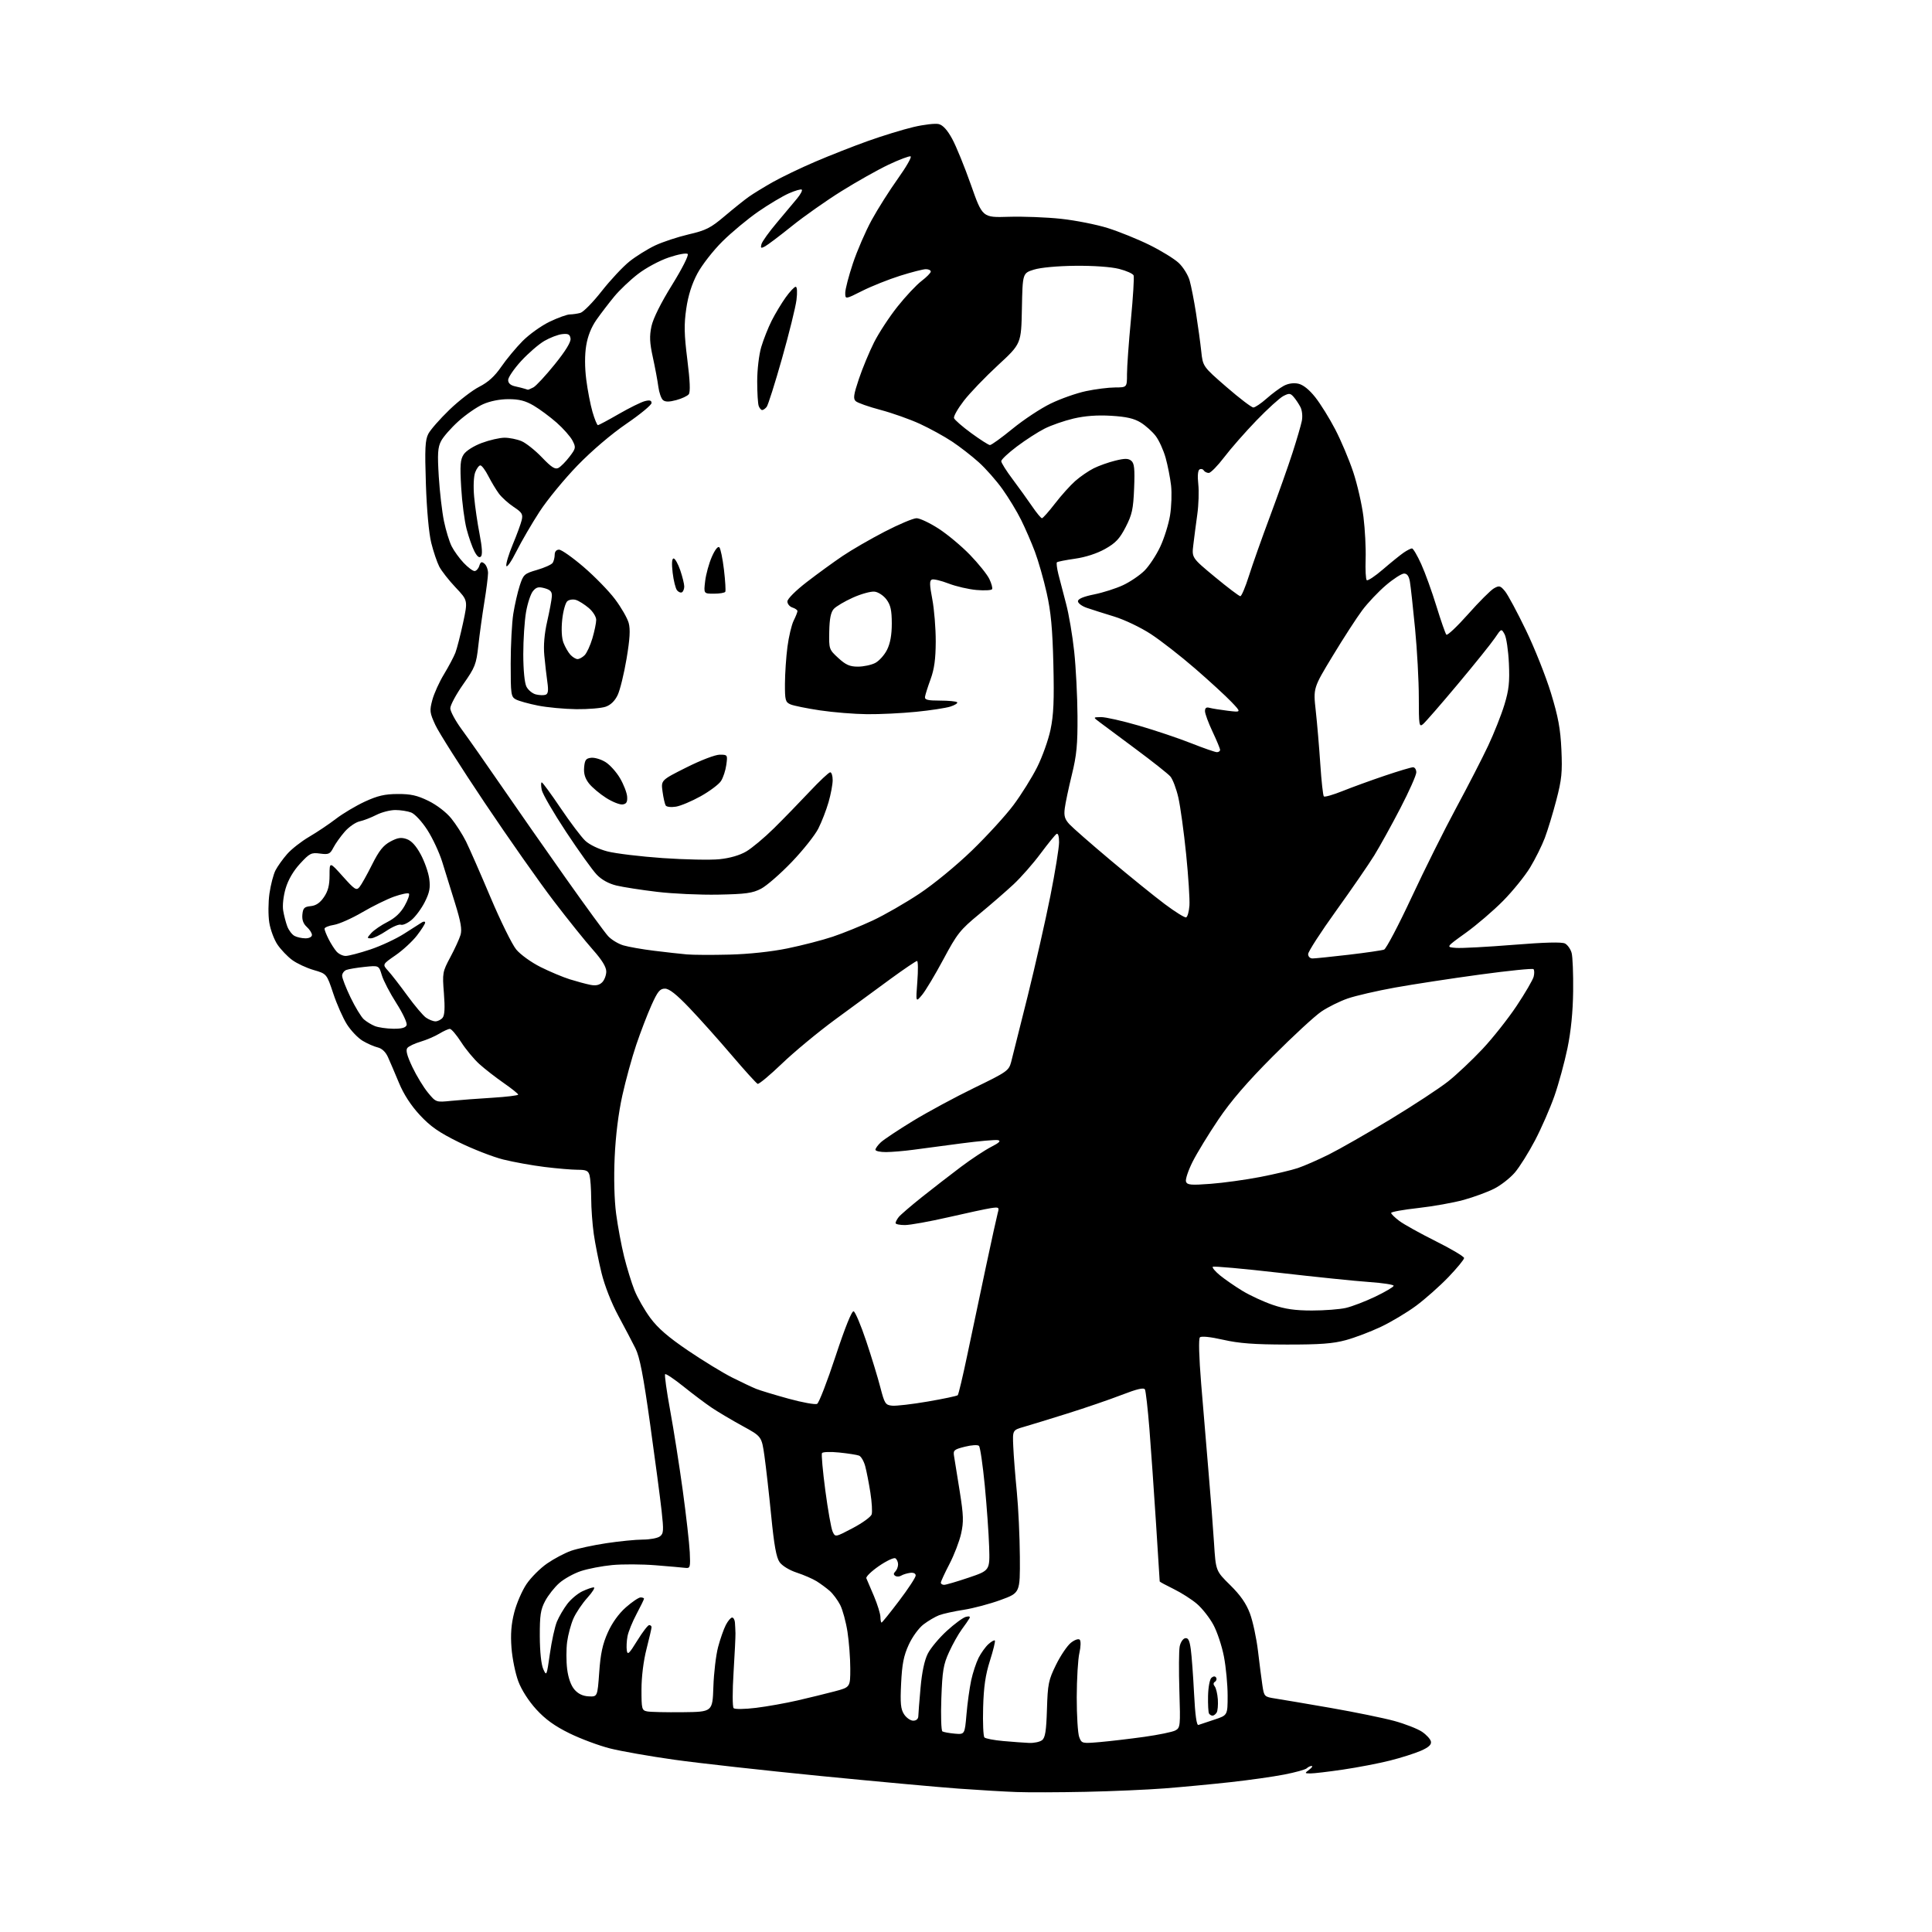 <?xml version="1.0" encoding="UTF-8" standalone="no"?>
<svg 
  version="1.1" 
  xmlns="http://www.w3.org/2000/svg" 
  xmlns:xlink="http://www.w3.org/1999/xlink" 
  xmlns:svg="http://www.w3.org/2000/svg"
  xmlns:rdf="http://www.w3.org/1999/02/22-rdf-syntax-ns#"
  xmlns:cc="http://creativecommons.org/ns#"
  xmlns:dc="http://purl.org/dc/elements/1.1/"
  viewBox="0 0 768 768"
  width="768"
  height="768"
>
<style>svg {background-color: white; }</style>"
<path stroke="none" fill="black" fill-rule="evenodd" d="M431.50,712.28C421.05,712.50 408.68,712.54 404.00,712.36C399.32,712.19 388.98,711.58 381.00,711.00C373.02,710.43 348.27,708.16 326.00,705.97C303.73,703.77 277.62,700.87 268.00,699.51C258.38,698.16 246.90,696.14 242.50,695.03C238.10,693.92 230.83,691.21 226.35,689.01C220.48,686.12 216.80,683.47 213.17,679.50C210.12,676.16 207.31,671.77 206.03,668.34C204.87,665.24 203.65,659.28 203.33,655.10C202.91,649.66 203.22,645.65 204.41,641.00C205.32,637.42 207.51,632.35 209.28,629.72C211.05,627.09 214.75,623.39 217.50,621.50C220.25,619.60 224.53,617.34 227.00,616.47C229.47,615.60 235.78,614.24 241.00,613.45C246.22,612.66 252.78,612.01 255.56,612.01C258.34,612.00 261.38,611.44 262.30,610.75C263.80,609.64 263.87,608.50 262.99,600.50C262.44,595.55 260.39,580.02 258.42,566.00C255.73,546.73 254.30,539.40 252.60,536.00C251.37,533.52 248.29,527.67 245.77,523.00C243.05,517.96 240.34,511.04 239.11,506.00C237.96,501.32 236.58,494.35 236.03,490.50C235.49,486.65 235.02,480.35 235.01,476.50C234.99,472.65 234.70,468.49 234.37,467.25C233.87,465.38 233.07,465.00 229.63,465.00C227.36,465.00 221.45,464.50 216.50,463.89C211.55,463.28 204.12,461.94 200.00,460.91C195.88,459.87 187.95,456.78 182.38,454.04C174.43,450.12 171.11,447.80 166.86,443.22C163.33,439.40 160.47,434.99 158.59,430.44C157.00,426.62 155.04,422.03 154.23,420.24C153.29,418.15 151.81,416.76 150.13,416.36C148.68,416.02 145.98,414.83 144.13,413.72C142.27,412.60 139.48,409.67 137.91,407.20C136.35,404.74 133.90,399.21 132.47,394.91C129.87,387.10 129.87,387.10 124.69,385.60C121.83,384.77 117.98,382.97 116.13,381.60C114.27,380.23 111.66,377.49 110.31,375.51C108.97,373.53 107.49,369.57 107.04,366.71C106.59,363.85 106.62,358.67 107.11,355.20C107.61,351.72 108.69,347.57 109.52,345.96C110.36,344.35 112.44,341.43 114.15,339.49C115.85,337.54 119.80,334.45 122.91,332.63C126.02,330.81 130.81,327.60 133.54,325.50C136.27,323.40 141.43,320.33 145.00,318.67C150.09,316.32 152.92,315.65 158.07,315.63C163.27,315.60 165.82,316.17 170.31,318.36C173.63,319.99 177.38,322.87 179.37,325.32C181.24,327.62 183.88,331.75 185.25,334.50C186.61,337.25 190.98,347.21 194.96,356.64C198.94,366.06 203.55,375.42 205.20,377.43C206.88,379.46 211.16,382.55 214.86,384.40C218.51,386.23 223.75,388.43 226.50,389.29C229.25,390.15 232.91,391.14 234.63,391.48C236.83,391.92 238.23,391.62 239.38,390.48C240.27,389.59 241.00,387.65 241.00,386.18C240.99,384.36 239.27,381.57 235.65,377.50C232.71,374.20 225.71,365.49 220.10,358.14C214.48,350.80 202.15,333.25 192.69,319.14C183.24,305.04 174.40,291.12 173.06,288.20C170.81,283.33 170.71,282.53 171.86,278.25C172.54,275.69 174.63,271.08 176.50,268.01C178.36,264.93 180.40,261.09 181.03,259.46C181.65,257.83 183.02,252.49 184.08,247.59C185.99,238.68 185.99,238.68 181.12,233.53C178.44,230.70 175.52,226.97 174.62,225.24C173.73,223.51 172.29,219.26 171.43,215.80C170.49,212.01 169.64,202.70 169.30,192.45C168.83,178.30 169.00,174.91 170.27,172.45C171.11,170.83 174.89,166.53 178.66,162.89C182.43,159.25 187.77,155.14 190.52,153.74C194.03,151.96 196.63,149.60 199.25,145.80C201.29,142.83 205.11,138.23 207.73,135.58C210.36,132.92 215.20,129.46 218.50,127.88C221.80,126.30 225.40,125.00 226.50,124.99C227.60,124.98 229.48,124.71 230.68,124.39C231.88,124.07 235.71,120.17 239.18,115.74C242.66,111.31 247.64,105.99 250.24,103.92C252.85,101.84 257.43,99.00 260.41,97.58C263.40,96.17 269.40,94.19 273.75,93.17C280.65,91.57 282.50,90.63 288.08,85.90C291.61,82.91 295.92,79.46 297.66,78.23C299.39,77.00 303.67,74.38 307.16,72.40C310.65,70.43 318.23,66.78 324.00,64.31C329.77,61.83 339.24,58.11 345.04,56.04C350.84,53.97 358.98,51.47 363.14,50.49C367.29,49.51 371.81,48.99 373.18,49.33C374.84,49.75 376.60,51.69 378.52,55.22C380.10,58.12 383.45,66.34 385.97,73.50C390.55,86.50 390.55,86.50 400.92,86.18C406.62,86.00 416.00,86.36 421.77,86.98C427.53,87.60 435.91,89.26 440.37,90.66C444.84,92.07 452.29,95.08 456.91,97.36C461.54,99.64 466.78,102.86 468.55,104.51C470.32,106.17 472.28,109.32 472.90,111.51C473.52,113.71 474.67,119.55 475.44,124.50C476.22,129.45 477.15,136.24 477.51,139.60C478.16,145.69 478.16,145.69 487.56,153.85C492.73,158.33 497.53,161.99 498.23,161.98C498.93,161.97 501.30,160.37 503.50,158.42C505.70,156.47 508.77,154.20 510.32,153.37C512.10,152.43 514.24,152.11 516.12,152.53C518.03,152.95 520.45,154.89 522.86,157.94C524.93,160.56 528.49,166.29 530.77,170.68C533.06,175.07 536.27,182.67 537.91,187.58C539.55,192.49 541.39,200.55 542.00,205.50C542.62,210.45 543.00,217.97 542.86,222.21C542.71,226.46 542.91,230.24 543.29,230.62C543.67,231.00 546.57,229.08 549.74,226.35C552.91,223.62 556.61,220.63 557.97,219.69C559.33,218.76 560.82,218.00 561.29,218.00C561.75,218.00 563.40,220.81 564.96,224.25C566.52,227.69 569.24,235.22 571.01,241.00C572.79,246.78 574.56,251.85 574.95,252.29C575.35,252.72 579.23,249.05 583.59,244.15C587.94,239.24 592.56,234.62 593.86,233.88C595.98,232.68 596.41,232.79 598.26,235.02C599.39,236.39 603.13,243.35 606.58,250.50C610.04,257.65 614.51,268.90 616.53,275.50C619.42,284.98 620.30,289.71 620.68,298.00C621.09,306.98 620.80,309.88 618.68,318.00C617.32,323.23 615.25,330.01 614.09,333.09C612.93,336.16 610.30,341.45 608.24,344.85C606.18,348.24 601.35,354.21 597.50,358.11C593.65,362.01 586.96,367.74 582.63,370.85C574.76,376.50 574.76,376.50 578.76,376.80C580.97,376.97 591.21,376.42 601.52,375.59C614.17,374.57 620.88,374.40 622.13,375.07C623.14,375.61 624.32,377.28 624.74,378.78C625.16,380.28 625.43,387.12 625.35,394.00C625.25,402.26 624.48,409.95 623.09,416.69C621.93,422.29 619.60,430.84 617.90,435.69C616.20,440.53 612.74,448.47 610.19,453.32C607.65,458.17 604.04,463.93 602.17,466.11C600.30,468.29 596.62,471.17 593.98,472.51C591.34,473.85 585.88,475.86 581.84,476.98C577.81,478.09 569.67,479.55 563.75,480.21C557.84,480.86 553.00,481.74 553.00,482.15C553.00,482.56 554.46,484.00 556.25,485.34C558.04,486.69 564.56,490.31 570.75,493.40C576.94,496.49 582.00,499.50 582.00,500.09C582.00,500.69 579.19,504.09 575.77,507.67C572.34,511.24 566.56,516.36 562.94,519.05C559.31,521.74 553.00,525.51 548.92,527.44C544.84,529.37 538.58,531.75 535.00,532.72C529.94,534.11 524.73,534.50 511.50,534.48C498.52,534.46 492.54,534.01 486.20,532.57C481.12,531.42 477.55,531.05 476.98,531.62C476.42,532.18 476.61,539.30 477.48,550.02C478.26,559.63 479.58,575.38 480.40,585.00C481.23,594.62 482.22,607.44 482.60,613.49C483.30,624.47 483.30,624.47 489.03,630.11C493.08,634.10 495.38,637.40 496.86,641.36C498.02,644.44 499.45,651.14 500.06,656.23C500.66,661.33 501.46,667.52 501.83,670.00C502.50,674.43 502.58,674.51 507.00,675.20C509.48,675.58 519.38,677.26 529.00,678.93C538.62,680.61 550.00,682.94 554.29,684.11C558.57,685.29 563.52,687.22 565.28,688.41C567.04,689.60 568.64,691.35 568.82,692.31C569.06,693.54 567.90,694.60 564.83,695.95C562.45,696.99 556.90,698.76 552.50,699.86C548.10,700.97 539.72,702.58 533.87,703.44C528.03,704.30 522.18,704.99 520.87,704.97C518.57,704.94 518.56,704.89 520.44,703.47C521.51,702.66 521.94,702.00 521.39,702.00C520.85,702.00 519.97,702.42 519.45,702.93C518.93,703.44 514.90,704.56 510.50,705.41C506.10,706.27 496.43,707.64 489.00,708.45C481.57,709.27 469.88,710.37 463.00,710.91C456.12,711.44 441.95,712.06 431.50,712.28zM409.06,692.84C411.02,692.93 413.34,692.44 414.23,691.75C415.49,690.77 415.91,688.13 416.18,679.46C416.49,669.36 416.80,667.85 419.80,661.75C421.61,658.08 424.27,654.15 425.72,653.01C427.20,651.84 428.72,651.32 429.21,651.81C429.70,652.30 429.64,654.59 429.07,657.09C428.51,659.52 428.04,667.43 428.02,674.68C428.01,681.94 428.45,689.05 429.00,690.50C429.98,693.08 430.10,693.11 437.25,692.50C441.24,692.15 449.15,691.22 454.83,690.43C460.51,689.63 466.09,688.49 467.22,687.88C469.19,686.83 469.26,686.14 468.82,672.14C468.57,664.09 468.62,656.16 468.94,654.51C469.26,652.87 470.24,651.39 471.12,651.22C472.33,650.98 472.87,652.04 473.36,655.63C473.72,658.23 474.30,666.14 474.66,673.22C475.10,681.88 475.67,685.96 476.41,685.69C477.01,685.47 479.86,684.51 482.75,683.57C488.00,681.84 488.00,681.84 488.00,674.01C488.00,669.70 487.34,662.74 486.54,658.55C485.74,654.35 483.84,648.64 482.32,645.85C480.81,643.06 477.87,639.33 475.80,637.56C473.74,635.79 469.56,633.13 466.52,631.64C463.49,630.16 461.00,628.81 461.00,628.66C461.00,628.51 460.34,618.06 459.53,605.44C458.72,592.82 457.54,575.98 456.91,568.00C456.27,560.02 455.47,552.97 455.13,552.33C454.68,551.50 451.99,552.13 445.84,554.51C441.08,556.35 431.40,559.67 424.34,561.88C417.28,564.09 409.48,566.49 407.00,567.20C402.50,568.50 402.50,568.50 402.79,575.00C402.94,578.58 403.58,586.67 404.20,593.00C404.82,599.33 405.36,610.95 405.41,618.84C405.50,633.19 405.50,633.19 397.78,636.01C393.53,637.57 386.93,639.32 383.10,639.92C379.27,640.51 374.87,641.48 373.32,642.07C371.78,642.66 368.99,644.30 367.13,645.71C365.22,647.17 362.65,650.70 361.22,653.84C359.23,658.18 358.58,661.50 358.21,669.17C357.82,677.15 358.04,679.41 359.39,681.47C360.30,682.86 361.94,684.00 363.02,684.00C364.23,684.00 365.01,683.31 365.04,682.25C365.06,681.29 365.46,676.19 365.93,670.92C366.49,664.66 367.49,659.95 368.83,657.32C369.96,655.11 373.36,651.05 376.38,648.29C379.40,645.53 382.80,643.02 383.94,642.73C385.32,642.37 385.79,642.57 385.35,643.34C385.00,643.98 383.62,645.97 382.29,647.76C380.96,649.56 378.70,653.59 377.27,656.73C375.01,661.65 374.60,664.15 374.20,675.08C373.95,682.03 374.14,687.97 374.62,688.26C375.11,688.55 377.30,688.95 379.50,689.15C383.50,689.50 383.50,689.50 384.19,681.50C384.56,677.10 385.41,671.02 386.05,668.00C386.70,664.98 388.04,660.92 389.01,659.00C389.99,657.08 391.74,654.64 392.90,653.59C394.06,652.54 395.22,651.88 395.47,652.13C395.72,652.38 394.84,655.99 393.52,660.15C391.72,665.80 391.04,670.52 390.81,678.77C390.64,684.85 390.87,690.21 391.33,690.66C391.79,691.12 395.16,691.77 398.83,692.09C402.50,692.42 407.10,692.76 409.06,692.84zM482.00,682.00C481.51,682.00 480.89,681.62 480.60,681.16C480.32,680.70 480.15,677.54 480.22,674.13C480.30,670.62 480.90,667.50 481.59,666.92C482.39,666.26 483.04,666.25 483.43,666.88C483.76,667.42 483.55,668.16 482.97,668.52C482.28,668.94 482.24,669.59 482.86,670.34C483.39,670.98 483.95,673.31 484.11,675.53C484.26,677.74 484.05,680.11 483.64,680.78C483.22,681.45 482.49,682.00 482.00,682.00zM271.37,680.63C283.24,680.50 283.24,680.50 283.58,670.50C283.76,665.00 284.61,657.89 285.46,654.70C286.31,651.51 287.69,647.57 288.53,645.95C289.37,644.33 290.49,643.00 291.03,643.00C291.56,643.00 292.07,643.90 292.15,645.00C292.23,646.10 292.33,648.01 292.36,649.25C292.40,650.49 292.05,657.50 291.60,664.83C291.13,672.30 291.15,678.54 291.63,679.02C292.11,679.50 296.07,679.44 300.50,678.90C304.90,678.36 312.32,677.04 317.00,675.96C321.68,674.88 328.31,673.26 331.75,672.35C338.00,670.70 338.00,670.70 338.00,663.29C338.00,659.22 337.50,652.65 336.89,648.69C336.28,644.74 334.97,639.92 333.99,638.00C333.00,636.08 331.14,633.57 329.85,632.43C328.56,631.30 326.20,629.56 324.62,628.57C323.03,627.59 319.47,626.04 316.71,625.14C313.81,624.19 310.94,622.44 309.91,621.00C308.60,619.15 307.72,614.31 306.56,602.50C305.69,593.70 304.48,583.02 303.88,578.76C302.77,571.01 302.77,571.01 295.14,566.84C290.94,564.54 285.48,561.30 283.00,559.64C280.52,557.98 275.45,554.17 271.72,551.17C267.99,548.18 264.70,545.97 264.40,546.27C264.10,546.57 265.00,553.04 266.40,560.66C267.80,568.27 270.05,582.60 271.41,592.50C272.76,602.40 274.01,613.42 274.19,617.00C274.48,623.00 274.35,623.48 272.50,623.26C271.40,623.12 266.06,622.66 260.63,622.22C255.20,621.78 247.44,621.75 243.38,622.13C239.33,622.52 233.71,623.60 230.91,624.53C228.11,625.46 224.26,627.59 222.35,629.27C220.44,630.94 217.91,634.15 216.71,636.41C214.89,639.84 214.55,642.12 214.58,650.50C214.61,656.60 215.14,661.67 215.96,663.50C217.26,666.41 217.33,666.23 218.59,657.36C219.30,652.33 220.56,646.59 221.39,644.61C222.22,642.62 224.07,639.47 225.50,637.59C226.93,635.72 229.61,633.46 231.45,632.59C233.29,631.72 235.35,631.00 236.02,631.00C236.69,631.00 235.55,632.86 233.50,635.13C231.45,637.40 228.95,641.11 227.95,643.38C226.95,645.64 225.82,649.84 225.44,652.70C225.07,655.56 225.07,660.41 225.45,663.48C225.89,667.00 226.96,670.01 228.34,671.61C229.82,673.33 231.66,674.21 234.01,674.33C237.50,674.50 237.50,674.50 238.20,664.75C238.72,657.35 239.55,653.53 241.61,648.94C243.33,645.10 245.96,641.44 248.80,638.94C251.27,636.77 253.89,635.00 254.64,635.00C255.39,635.00 256.00,635.23 256.00,635.52C256.00,635.80 254.66,638.54 253.03,641.61C251.40,644.67 249.78,648.65 249.44,650.46C249.10,652.26 248.98,654.78 249.16,656.06C249.45,658.02 250.09,657.42 253.31,652.19C255.41,648.79 257.54,646.00 258.06,646.00C258.58,646.00 259.00,646.38 259.00,646.84C259.00,647.30 258.10,651.20 257.00,655.50C255.79,660.22 255.00,666.59 255.00,671.59C255.00,679.37 255.13,679.89 257.25,680.31C258.49,680.56 264.84,680.70 271.37,680.63zM350.43,645.00C350.67,645.00 353.82,641.10 357.43,636.32C361.05,631.55 364.00,627.04 364.00,626.29C364.00,625.46 363.13,625.05 361.75,625.24C360.51,625.41 358.94,625.90 358.25,626.33C357.56,626.77 356.51,626.82 355.91,626.45C355.13,625.96 355.13,625.47 355.91,624.69C356.51,624.09 357.00,622.82 357.00,621.86C357.00,620.90 356.51,619.82 355.92,619.45C355.32,619.08 352.38,620.47 349.37,622.54C346.36,624.62 344.12,626.80 344.39,627.40C344.66,628.01 346.02,631.20 347.42,634.50C348.81,637.80 349.96,641.51 349.98,642.75C349.99,643.99 350.20,645.00 350.43,645.00zM375.30,630.00C376.01,630.00 380.40,628.71 385.05,627.14C393.50,624.28 393.50,624.28 393.20,614.89C393.04,609.73 392.26,598.78 391.47,590.56C390.67,582.35 389.64,575.24 389.16,574.76C388.67,574.27 386.22,574.42 383.56,575.09C379.22,576.18 378.85,576.51 379.26,578.89C379.50,580.33 380.51,586.59 381.50,592.80C383.03,602.42 383.11,604.94 382.05,609.67C381.37,612.73 379.27,618.17 377.40,621.76C375.53,625.35 374.00,628.67 374.00,629.14C374.00,629.61 374.58,630.00 375.30,630.00zM338.97,607.45C342.80,605.43 346.19,602.98 346.50,601.99C346.81,601.01 346.58,597.12 345.99,593.35C345.40,589.58 344.48,584.86 343.94,582.85C343.41,580.85 342.30,578.95 341.48,578.63C340.65,578.31 337.12,577.76 333.62,577.40C330.13,577.04 327.04,577.15 326.75,577.63C326.46,578.11 327.06,584.80 328.08,592.50C329.10,600.20 330.40,607.54 330.97,608.80C332.01,611.11 332.01,611.11 338.97,607.45zM324.82,558.05C325.55,557.66 328.85,549.14 332.15,539.11C335.91,527.71 338.60,521.03 339.33,521.26C339.97,521.47 342.22,526.79 344.32,533.07C346.43,539.36 348.96,547.65 349.95,551.50C351.63,557.98 351.97,558.52 354.63,558.78C356.21,558.94 362.60,558.20 368.82,557.13C375.05,556.06 380.41,554.93 380.72,554.61C381.03,554.30 382.78,546.95 384.59,538.27C386.41,529.60 389.71,513.95 391.93,503.50C394.15,493.05 396.27,483.43 396.63,482.12C397.26,479.90 397.09,479.78 393.90,480.25C392.03,480.53 384.43,482.16 377.00,483.87C369.57,485.57 361.81,486.97 359.75,486.98C357.69,486.99 356.00,486.64 356.00,486.19C356.00,485.75 356.56,484.67 357.25,483.80C357.94,482.93 362.10,479.35 366.50,475.84C370.90,472.34 377.88,466.94 382.00,463.84C386.12,460.74 391.52,457.18 394.00,455.91C397.23,454.26 397.99,453.50 396.71,453.22C395.73,453.01 389.21,453.59 382.21,454.51C375.22,455.43 366.57,456.58 363.00,457.06C359.43,457.54 354.59,457.95 352.25,457.97C349.91,457.99 348.00,457.57 348.00,457.04C348.00,456.51 348.97,455.17 350.16,454.07C351.35,452.96 357.10,449.14 362.95,445.57C368.80,442.01 379.75,436.10 387.28,432.44C400.30,426.12 401.03,425.61 401.95,422.15C402.48,420.14 405.43,408.38 408.51,396.00C411.58,383.62 415.65,365.67 417.55,356.10C419.45,346.53 421.00,336.94 421.00,334.79C421.00,332.42 420.60,331.13 419.99,331.50C419.44,331.85 416.58,335.36 413.64,339.31C410.70,343.27 405.87,348.77 402.90,351.54C399.93,354.31 393.78,359.65 389.24,363.39C381.66,369.63 380.48,371.13 375.01,381.35C371.73,387.48 367.91,393.85 366.53,395.50C364.02,398.50 364.02,398.50 364.65,390.25C365.00,385.71 364.95,382.00 364.54,382.00C364.13,382.00 359.45,385.16 354.14,389.03C348.84,392.90 338.88,400.20 332.00,405.27C325.12,410.33 315.58,418.24 310.80,422.84C306.01,427.43 301.68,431.04 301.18,430.85C300.68,430.66 296.05,425.55 290.89,419.50C285.74,413.45 278.20,405.01 274.13,400.75C268.90,395.27 266.03,393.00 264.33,393.00C262.32,393.00 261.42,394.11 258.97,399.57C257.35,403.18 254.63,410.26 252.92,415.32C251.21,420.37 248.72,429.45 247.38,435.50C245.84,442.46 244.72,451.46 244.34,460.00C243.97,468.34 244.19,476.94 244.92,482.50C245.58,487.45 247.00,495.10 248.09,499.50C249.18,503.90 251.03,509.91 252.20,512.86C253.36,515.80 256.19,520.75 258.48,523.86C261.49,527.95 265.63,531.53 273.52,536.88C279.51,540.94 287.40,545.76 291.07,547.60C294.74,549.44 299.03,551.47 300.62,552.11C302.20,552.74 308.00,554.50 313.50,556.01C319.00,557.52 324.09,558.44 324.82,558.05zM521.50,520.95C526.45,520.95 532.52,520.49 535.00,519.92C537.48,519.35 542.76,517.32 546.75,515.41C550.74,513.49 554.00,511.56 554.00,511.11C554.00,510.66 549.61,509.99 544.25,509.62C538.89,509.25 522.84,507.60 508.59,505.96C494.34,504.32 482.42,503.25 482.10,503.57C481.78,503.89 483.08,505.44 485.01,507.01C486.93,508.58 490.95,511.36 493.94,513.17C496.94,514.99 502.34,517.48 505.94,518.71C510.82,520.37 514.81,520.95 521.50,520.95zM481.25,470.59C486.31,470.21 495.14,468.99 500.89,467.88C506.63,466.77 513.39,465.17 515.92,464.32C518.44,463.47 523.97,461.05 528.21,458.94C532.45,456.83 543.47,450.53 552.71,444.94C561.94,439.34 572.27,432.56 575.66,429.87C579.05,427.18 585.16,421.42 589.25,417.07C593.33,412.73 599.47,404.98 602.88,399.86C606.29,394.74 609.34,389.50 609.66,388.23C609.98,386.95 609.95,385.61 609.58,385.25C609.22,384.89 599.61,385.87 588.21,387.42C576.82,388.97 561.65,391.29 554.50,392.58C547.35,393.87 538.92,395.82 535.77,396.90C532.61,397.99 527.89,400.33 525.27,402.10C522.65,403.87 513.96,411.89 505.97,419.91C495.80,430.12 489.31,437.65 484.35,445.00C480.45,450.77 475.82,458.36 474.06,461.85C472.31,465.35 471.13,468.90 471.46,469.75C471.96,471.05 473.46,471.18 481.25,470.59zM179.41,437.60C182.76,437.27 190.11,436.71 195.75,436.37C201.39,436.02 205.99,435.46 205.99,435.12C205.98,434.78 203.39,432.71 200.24,430.52C197.08,428.33 192.74,424.95 190.59,423.02C188.44,421.08 185.16,417.14 183.31,414.25C181.45,411.36 179.44,409.00 178.84,409.00C178.23,409.00 176.33,409.86 174.62,410.90C172.90,411.95 169.58,413.37 167.24,414.07C164.89,414.76 162.51,415.88 161.94,416.57C161.21,417.45 161.78,419.63 163.92,424.16C165.58,427.64 168.37,432.24 170.13,434.36C173.32,438.22 173.32,438.22 179.41,437.60zM156.28,408.94C159.63,408.98 161.23,408.56 161.63,407.51C161.95,406.69 160.16,402.84 157.58,398.80C155.03,394.82 152.42,389.81 151.78,387.66C150.61,383.76 150.61,383.76 144.97,384.35C141.87,384.67 138.58,385.22 137.67,385.57C136.75,385.93 136.00,386.97 136.00,387.89C136.00,388.80 137.51,392.69 139.36,396.53C141.21,400.36 143.58,404.26 144.63,405.20C145.68,406.13 147.66,407.34 149.02,407.88C150.38,408.43 153.65,408.90 156.28,408.94zM173.10,406.00C174.01,406.00 175.29,405.36 175.94,404.58C176.76,403.58 176.92,400.64 176.46,394.83C175.82,386.78 175.91,386.30 179.01,380.50C180.78,377.20 182.61,373.21 183.07,371.64C183.71,369.50 183.17,366.38 180.92,359.14C179.27,353.84 176.97,346.43 175.81,342.67C174.65,338.92 171.97,333.17 169.86,329.90C167.70,326.56 164.89,323.53 163.44,322.98C162.03,322.44 159.19,322.00 157.15,322.00C155.10,322.00 151.71,322.87 149.61,323.94C147.52,325.01 144.52,326.17 142.94,326.51C141.37,326.86 138.72,328.69 137.06,330.58C135.40,332.48 133.36,335.33 132.54,336.92C131.20,339.52 130.66,339.76 127.24,339.31C123.75,338.84 123.11,339.16 119.29,343.30C116.63,346.18 114.57,349.72 113.56,353.11C112.65,356.17 112.23,359.91 112.57,361.95C112.89,363.90 113.63,366.75 114.21,368.29C114.80,369.82 116.08,371.51 117.07,372.04C118.06,372.57 120.02,373.00 121.43,373.00C122.92,373.00 124.00,372.43 124.00,371.65C124.00,370.92 123.08,369.48 121.95,368.46C120.56,367.19 120.00,365.63 120.20,363.55C120.45,360.97 120.96,360.45 123.51,360.20C125.60,360.00 127.21,358.91 128.76,356.64C130.40,354.25 131.00,351.93 131.00,347.94C131.00,342.50 131.00,342.50 136.27,348.38C141.00,353.67 141.67,354.10 142.90,352.62C143.65,351.72 145.89,347.72 147.88,343.74C150.66,338.17 152.35,336.05 155.18,334.53C158.08,332.98 159.45,332.77 161.68,333.55C163.57,334.21 165.41,336.23 167.25,339.66C168.77,342.47 170.29,346.81 170.63,349.29C171.12,352.86 170.76,354.77 168.89,358.50C167.60,361.09 165.23,364.31 163.63,365.66C162.03,367.00 160.11,367.87 159.36,367.59C158.62,367.30 156.03,368.40 153.61,370.03C151.19,371.66 148.42,373.00 147.45,373.00C145.82,373.00 145.83,372.85 147.60,370.89C148.64,369.73 151.53,367.76 154.01,366.50C157.04,364.96 159.28,362.85 160.86,360.04C162.15,357.75 162.91,355.58 162.55,355.22C162.19,354.86 159.56,355.40 156.70,356.41C153.84,357.42 148.12,360.23 144.00,362.65C139.88,365.06 134.81,367.32 132.75,367.65C130.69,367.98 129.00,368.67 129.00,369.18C129.00,369.68 129.73,371.54 130.62,373.30C131.51,375.06 132.93,377.29 133.78,378.25C134.62,379.21 136.25,380.00 137.40,380.00C138.55,380.00 142.96,378.85 147.19,377.44C151.42,376.03 157.50,373.19 160.69,371.14C163.89,369.08 167.06,367.06 167.75,366.64C168.44,366.22 169.00,366.28 169.00,366.76C169.00,367.24 167.54,369.54 165.75,371.87C163.96,374.19 160.13,377.73 157.23,379.73C151.97,383.36 151.97,383.36 154.30,385.93C155.59,387.34 159.02,391.77 161.93,395.77C164.84,399.77 168.17,403.71 169.33,404.52C170.49,405.33 172.19,406.00 173.10,406.00zM521.76,381.00C522.72,381.00 529.18,380.34 536.10,379.53C543.03,378.72 549.37,377.79 550.20,377.48C551.02,377.16 555.93,367.84 561.10,356.76C566.27,345.68 574.28,329.61 578.90,321.06C583.52,312.50 589.21,301.44 591.55,296.47C593.89,291.51 596.80,284.17 598.02,280.16C599.82,274.24 600.15,271.16 599.81,263.69C599.58,258.63 598.81,253.44 598.11,252.15C596.82,249.80 596.82,249.80 594.22,253.65C592.79,255.77 586.16,264.02 579.47,272.00C572.79,279.98 566.58,287.12 565.66,287.87C564.13,289.14 564.00,288.32 564.00,277.26C564.00,270.67 563.33,258.35 562.51,249.89C561.69,241.43 560.77,233.04 560.46,231.25C560.08,229.02 559.36,228.00 558.14,228.00C557.17,228.00 553.93,230.08 550.94,232.63C547.95,235.17 543.70,239.66 541.50,242.61C539.30,245.55 534.02,253.70 529.77,260.73C522.03,273.50 522.03,273.50 523.03,282.50C523.58,287.45 524.39,297.01 524.84,303.74C525.28,310.47 525.92,316.26 526.25,316.59C526.59,316.92 529.93,315.96 533.68,314.46C537.43,312.95 544.98,310.21 550.45,308.36C555.92,306.51 560.98,305.00 561.70,305.00C562.41,305.00 563.00,305.91 563.00,307.03C563.00,308.14 560.15,314.56 556.66,321.28C553.17,328.00 548.51,336.43 546.31,340.00C544.11,343.57 537.29,353.48 531.16,362.00C525.03,370.52 520.01,378.29 520.01,379.25C520.00,380.26 520.75,381.00 521.76,381.00zM290.00,379.47C297.61,379.28 306.61,378.32 313.00,377.01C318.77,375.83 326.88,373.74 331.00,372.36C335.12,370.98 342.30,368.07 346.94,365.90C351.59,363.73 359.91,358.94 365.44,355.27C371.17,351.47 380.19,344.06 386.40,338.05C392.39,332.25 399.82,324.12 402.90,319.99C405.98,315.86 410.20,309.11 412.27,304.99C414.34,300.87 416.75,294.12 417.61,290.00C418.83,284.18 419.08,278.36 418.73,264.00C418.38,249.83 417.76,243.21 416.07,235.69C414.86,230.29 412.75,222.91 411.38,219.28C410.01,215.65 407.55,209.97 405.91,206.67C404.28,203.36 400.94,197.87 398.51,194.46C396.08,191.05 391.82,186.22 389.04,183.73C386.27,181.24 381.50,177.53 378.44,175.51C375.39,173.48 369.65,170.33 365.69,168.50C361.74,166.68 354.68,164.18 350.00,162.94C345.32,161.70 340.90,160.14 340.18,159.48C339.09,158.50 339.31,156.93 341.43,150.61C342.85,146.39 345.56,139.86 347.45,136.10C349.34,132.35 353.53,125.95 356.76,121.89C359.99,117.82 364.29,113.24 366.32,111.70C368.34,110.16 370.00,108.47 370.00,107.95C370.00,107.43 369.12,107.00 368.05,107.00C366.98,107.00 362.37,108.18 357.80,109.62C353.24,111.06 346.46,113.76 342.75,115.63C336.00,119.03 336.00,119.03 336.00,116.41C336.00,114.97 337.38,109.68 339.06,104.65C340.74,99.62 344.09,91.90 346.49,87.50C348.89,83.10 353.59,75.68 356.93,71.00C360.27,66.33 362.54,62.35 361.97,62.16C361.40,61.97 357.46,63.45 353.22,65.46C348.97,67.47 340.55,72.21 334.50,75.99C328.45,79.76 319.56,86.02 314.76,89.89C309.95,93.76 305.15,97.38 304.10,97.94C302.49,98.81 302.27,98.67 302.69,97.06C302.97,96.01 305.74,92.15 308.85,88.47C311.96,84.80 315.58,80.48 316.89,78.87C318.21,77.27 319.04,75.70 318.73,75.39C318.42,75.09 316.10,75.75 313.57,76.87C311.04,77.99 305.57,81.25 301.41,84.13C297.26,87.00 290.85,92.33 287.18,95.96C283.48,99.62 279.04,105.33 277.22,108.73C275.01,112.89 273.57,117.43 272.80,122.70C271.88,129.03 271.96,132.87 273.23,143.00C274.30,151.52 274.47,155.90 273.78,156.74C273.22,157.43 270.99,158.47 268.81,159.05C265.99,159.81 264.47,159.81 263.55,159.04C262.84,158.45 262.01,156.06 261.70,153.73C261.40,151.41 260.42,146.16 259.53,142.09C258.24,136.20 258.13,133.64 258.97,129.69C259.64,126.59 262.71,120.42 267.14,113.28C271.15,106.82 273.86,101.46 273.37,100.97C272.88,100.48 269.61,101.08 265.87,102.34C262.15,103.59 256.76,106.49 253.60,108.93C250.49,111.32 246.24,115.36 244.16,117.89C242.07,120.43 238.92,124.54 237.16,127.04C235.06,130.02 233.64,133.57 233.02,137.39C232.42,141.07 232.43,145.99 233.04,150.85C233.57,155.06 234.69,160.86 235.53,163.75C236.37,166.64 237.34,169.00 237.68,169.00C238.02,169.00 241.77,167.00 246.01,164.55C250.25,162.11 254.91,159.81 256.36,159.45C258.28,158.96 259.00,159.17 259.00,160.20C259.00,160.98 254.52,164.68 249.05,168.42C243.05,172.52 235.31,179.11 229.58,185.01C224.36,190.40 217.57,198.65 214.51,203.35C211.45,208.05 207.30,215.18 205.28,219.19C203.27,223.21 201.46,225.80 201.27,224.94C201.08,224.08 202.24,220.26 203.83,216.44C205.43,212.62 207.03,208.27 207.38,206.77C207.94,204.41 207.52,203.71 204.19,201.51C202.08,200.11 199.43,197.72 198.31,196.20C197.18,194.68 195.30,191.54 194.11,189.22C192.93,186.90 191.51,185.00 190.95,185.00C190.40,185.00 189.48,186.24 188.90,187.75C188.29,189.36 188.11,193.40 188.48,197.50C188.83,201.35 189.80,208.04 190.65,212.36C191.67,217.62 191.84,220.56 191.17,221.23C190.50,221.90 189.65,221.22 188.59,219.17C187.71,217.48 186.31,213.49 185.48,210.30C184.64,207.11 183.67,199.69 183.33,193.80C182.81,184.90 182.97,182.69 184.32,180.64C185.26,179.21 188.28,177.29 191.51,176.08C194.57,174.94 198.65,174.00 200.57,174.00C202.49,174.00 205.52,174.61 207.29,175.35C209.06,176.09 212.72,178.99 215.41,181.80C219.24,185.80 220.67,186.71 222.00,186.00C222.93,185.50 224.90,183.51 226.38,181.57C228.93,178.23 228.99,177.88 227.57,175.13C226.74,173.54 223.91,170.33 221.28,168.01C218.65,165.70 214.53,162.64 212.13,161.23C208.83,159.30 206.37,158.67 202.13,158.67C198.66,158.67 194.78,159.45 192.00,160.69C189.53,161.79 185.12,164.85 182.21,167.48C179.30,170.11 176.20,173.64 175.33,175.33C174.02,177.86 173.86,180.35 174.42,189.45C174.80,195.53 175.73,203.50 176.48,207.16C177.24,210.82 178.61,215.32 179.54,217.16C180.47,219.00 182.61,221.96 184.31,223.75C186.00,225.54 187.95,227.00 188.63,227.00C189.31,227.00 190.16,226.08 190.52,224.95C191.04,223.31 191.45,223.13 192.58,224.07C193.36,224.72 194.00,226.40 194.00,227.81C194.00,229.23 193.34,234.46 192.52,239.44C191.71,244.42 190.64,252.15 190.15,256.61C189.32,264.11 188.87,265.26 184.13,272.01C181.31,276.03 179.00,280.32 179.00,281.55C179.00,282.78 181.06,286.58 183.58,290.01C186.10,293.43 193.16,303.49 199.26,312.37C205.36,321.24 216.87,337.73 224.84,349.00C232.81,360.27 240.40,370.67 241.72,372.11C243.03,373.54 245.76,375.20 247.80,375.80C249.83,376.40 255.32,377.37 260.00,377.94C264.68,378.52 270.52,379.17 273.00,379.39C275.48,379.61 283.12,379.65 290.00,379.47zM471.50,364.67C472.05,364.49 472.64,362.38 472.82,359.98C472.99,357.58 472.40,348.39 471.51,339.56C470.61,330.73 469.22,320.59 468.41,317.04C467.60,313.49 466.16,309.71 465.22,308.64C464.27,307.56 458.10,302.68 451.50,297.78C444.90,292.88 438.38,288.02 437.00,286.99C434.50,285.11 434.50,285.11 437.67,285.06C439.41,285.03 446.16,286.55 452.67,288.44C459.18,290.33 468.55,293.48 473.49,295.44C478.44,297.40 483.05,299.00 483.74,299.00C484.43,299.00 485.00,298.59 485.00,298.09C485.00,297.59 483.65,294.33 482.00,290.84C480.35,287.35 479.00,283.68 479.00,282.68C479.00,281.43 479.54,281.02 480.75,281.36C481.71,281.63 484.98,282.16 488.00,282.53C493.50,283.20 493.50,283.20 489.50,279.01C487.30,276.70 480.81,270.74 475.09,265.78C469.36,260.81 461.43,254.63 457.46,252.04C453.45,249.42 446.98,246.33 442.88,245.08C438.82,243.84 433.93,242.29 432.00,241.62C430.07,240.96 428.50,239.78 428.50,239.00C428.50,238.07 430.67,237.15 434.92,236.29C438.45,235.58 443.62,233.93 446.42,232.62C449.21,231.32 453.03,228.73 454.91,226.88C456.78,225.02 459.61,220.74 461.19,217.38C462.78,214.01 464.54,208.38 465.11,204.88C465.68,201.37 465.86,196.03 465.52,193.00C465.17,189.97 464.20,185.03 463.36,182.00C462.51,178.97 460.75,175.08 459.43,173.34C458.12,171.61 455.43,169.20 453.47,167.98C450.81,166.34 447.79,165.65 441.70,165.28C436.14,164.95 431.33,165.31 426.74,166.38C423.02,167.26 417.84,169.06 415.23,170.39C412.61,171.71 407.66,174.90 404.24,177.48C400.81,180.06 398.00,182.69 398.01,183.33C398.02,183.98 400.04,187.20 402.52,190.49C404.99,193.79 408.47,198.62 410.26,201.24C412.04,203.86 413.81,206.00 414.19,206.00C414.57,206.00 416.90,203.37 419.38,200.16C421.85,196.95 425.49,192.90 427.46,191.17C429.44,189.43 432.73,187.18 434.78,186.15C436.83,185.13 440.68,183.76 443.35,183.11C447.17,182.17 448.52,182.19 449.71,183.17C450.91,184.17 451.14,186.35 450.83,194.09C450.49,202.41 450.02,204.57 447.47,209.52C445.08,214.16 443.49,215.86 439.30,218.21C436.08,220.02 431.53,221.50 427.36,222.09C423.65,222.62 420.41,223.26 420.14,223.52C419.88,223.79 420.14,225.91 420.72,228.25C421.30,230.59 422.68,235.88 423.78,240.00C424.89,244.12 426.34,252.68 427.01,259.00C427.69,265.32 428.27,276.80 428.32,284.50C428.39,295.99 427.99,300.20 426.07,308.00C424.79,313.23 423.52,319.22 423.26,321.32C422.87,324.36 423.26,325.65 425.14,327.68C426.44,329.08 433.80,335.52 441.50,341.99C449.20,348.46 458.87,356.29 463.00,359.38C467.12,362.47 470.94,364.85 471.50,364.67zM285.50,355.63C278.35,355.77 267.41,355.27 261.19,354.52C254.97,353.78 247.71,352.65 245.07,352.02C241.97,351.27 239.17,349.73 237.21,347.68C235.53,345.93 230.06,338.30 225.05,330.72C220.04,323.14 215.67,315.61 215.34,313.97C215.02,312.34 215.02,311.00 215.35,311.00C215.68,311.00 219.06,315.61 222.86,321.25C226.67,326.89 231.06,332.71 232.64,334.20C234.30,335.77 237.97,337.54 241.42,338.44C244.68,339.29 254.58,340.48 263.42,341.10C272.27,341.71 282.43,341.92 286.00,341.55C290.10,341.14 294.03,340.00 296.63,338.48C298.90,337.15 303.85,333.01 307.63,329.28C311.41,325.55 317.77,319.01 321.77,314.75C325.77,310.49 329.48,307.00 330.02,307.00C330.56,307.00 331.00,308.39 331.00,310.10C331.00,311.80 330.27,315.74 329.37,318.85C328.48,321.96 326.65,326.68 325.31,329.34C323.97,332.00 319.20,338.00 314.71,342.68C310.21,347.37 304.73,352.14 302.52,353.29C299.14,355.05 296.44,355.42 285.50,355.63zM268.69,320.66C266.79,320.97 264.97,320.76 264.62,320.19C264.27,319.63 263.71,317.14 263.37,314.66C262.75,310.14 262.75,310.14 272.86,305.07C278.60,302.19 284.32,300.00 286.11,300.00C289.22,300.00 289.26,300.06 288.72,304.04C288.42,306.26 287.47,309.16 286.60,310.48C285.74,311.80 282.12,314.51 278.57,316.50C275.02,318.48 270.57,320.36 268.69,320.66zM247.50,319.78C246.40,319.94 243.44,318.77 240.93,317.17C238.42,315.58 235.36,313.00 234.13,311.44C232.57,309.45 231.99,307.54 232.20,305.05C232.45,302.10 232.92,301.45 235.00,301.23C236.38,301.08 238.93,301.84 240.67,302.92C242.42,303.99 245.03,306.89 246.47,309.36C247.92,311.83 249.19,315.12 249.30,316.67C249.45,318.82 249.02,319.57 247.50,319.78zM344.64,283.90C339.61,283.85 331.23,283.17 326.00,282.39C320.77,281.61 315.49,280.54 314.25,280.01C312.21,279.13 312.00,278.37 312.03,271.77C312.05,267.77 312.49,261.18 313.02,257.13C313.55,253.07 314.66,248.39 315.49,246.72C316.32,245.06 317.00,243.34 317.00,242.91C317.00,242.49 316.10,241.85 315.00,241.50C313.90,241.15 313.00,240.07 313.00,239.09C313.00,238.07 316.25,234.81 320.75,231.34C325.01,228.05 331.40,223.41 334.94,221.02C338.48,218.62 346.02,214.27 351.69,211.33C357.36,208.40 363.05,206.00 364.34,206.00C365.63,206.00 369.57,207.86 373.09,210.13C376.62,212.41 382.24,217.10 385.59,220.57C388.94,224.03 392.40,228.34 393.27,230.14C394.14,231.94 394.64,233.78 394.36,234.22C394.09,234.66 391.31,234.80 388.18,234.53C385.06,234.26 380.07,233.11 377.10,231.97C374.14,230.83 371.15,230.11 370.46,230.38C369.46,230.76 369.49,232.36 370.60,238.18C371.37,242.21 371.98,249.78 371.97,255.00C371.94,261.97 371.40,265.96 369.92,270.00C368.81,273.02 367.82,276.18 367.70,277.00C367.54,278.19 368.76,278.50 373.65,278.50C377.03,278.50 380.10,278.79 380.47,279.15C380.83,279.51 379.64,280.28 377.82,280.87C375.99,281.45 369.84,282.40 364.14,282.96C358.45,283.53 349.67,283.96 344.64,283.90zM229.10,281.91C224.37,281.85 217.50,281.21 213.83,280.48C210.16,279.75 206.22,278.65 205.08,278.04C203.13,277.00 203.00,276.08 203.01,263.71C203.01,256.45 203.48,247.57 204.04,244.00C204.61,240.43 205.76,235.39 206.60,232.80C208.05,228.34 208.40,228.03 213.51,226.54C216.47,225.68 219.26,224.42 219.70,223.74C220.14,223.06 220.50,221.60 220.50,220.50C220.50,219.27 221.17,218.50 222.24,218.50C223.19,218.50 227.58,221.59 231.99,225.37C236.40,229.15 242.02,234.91 244.47,238.18C246.93,241.44 249.37,245.69 249.91,247.62C250.61,250.18 250.39,254.01 249.06,261.90C248.06,267.82 246.48,274.29 245.54,276.27C244.44,278.60 242.76,280.24 240.77,280.93C239.08,281.52 233.83,281.96 229.10,281.91zM216.87,276.18C217.89,275.82 218.07,274.54 217.58,271.10C217.22,268.57 216.67,263.80 216.37,260.50C216.00,256.56 216.40,251.92 217.52,247.00C218.46,242.88 219.29,238.41 219.37,237.09C219.47,235.21 218.84,234.49 216.50,233.83C214.08,233.16 213.18,233.38 211.86,234.98C210.95,236.07 209.71,239.82 209.11,243.31C208.50,246.81 208.01,254.35 208.01,260.08C208.02,266.37 208.52,271.47 209.27,272.96C209.96,274.31 211.64,275.70 213.01,276.04C214.38,276.38 216.11,276.45 216.87,276.18zM341.03,265.00C343.27,265.00 346.37,264.34 347.91,263.54C349.46,262.74 351.58,260.38 352.62,258.29C353.90,255.71 354.50,252.36 354.50,247.82C354.49,242.60 354.03,240.52 352.40,238.32C351.23,236.75 349.14,235.36 347.67,235.19C346.22,235.01 342.35,236.08 339.07,237.55C335.79,239.02 332.36,241.05 331.44,242.06C330.26,243.37 329.74,245.94 329.64,251.02C329.50,258.03 329.56,258.19 333.24,261.57C336.21,264.30 337.80,265.00 341.03,265.00zM229.58,262.00C230.28,262.00 231.55,261.30 232.40,260.45C233.25,259.60 234.64,256.60 235.48,253.77C236.31,250.95 237.00,247.63 237.00,246.41C237.00,245.16 235.68,243.07 234.01,241.66C232.36,240.27 230.09,238.84 228.96,238.49C227.83,238.13 226.28,238.35 225.52,238.98C224.77,239.61 223.85,242.91 223.49,246.31C223.09,250.16 223.27,253.63 223.99,255.50C224.62,257.15 225.85,259.28 226.72,260.25C227.60,261.21 228.88,262.00 229.58,262.00zM493.05,237.00C493.53,237.00 495.06,233.37 496.46,228.94C497.86,224.51 501.64,213.82 504.87,205.19C508.09,196.56 512.11,185.22 513.79,180.00C515.48,174.78 517.15,169.06 517.50,167.31C517.86,165.49 517.62,163.12 516.94,161.81C516.28,160.54 515.07,158.73 514.25,157.79C512.94,156.28 512.44,156.24 510.13,157.44C508.68,158.20 503.87,162.57 499.44,167.16C495.01,171.75 489.25,178.31 486.64,181.75C484.02,185.19 481.26,188.00 480.50,188.00C479.74,188.00 478.84,187.54 478.49,186.98C478.14,186.42 477.39,186.26 476.81,186.62C476.17,187.02 475.98,189.26 476.33,192.38C476.65,195.20 476.48,200.65 475.94,204.50C475.41,208.35 474.69,213.80 474.36,216.62C473.75,221.73 473.75,221.73 482.97,229.37C488.04,233.57 492.58,237.00 493.05,237.00zM271.11,235.43C270.63,235.73 269.74,235.39 269.14,234.67C268.55,233.96 267.76,230.81 267.39,227.68C266.96,223.98 267.09,222.00 267.77,222.00C268.34,222.00 269.53,224.11 270.41,226.68C271.28,229.25 272.00,232.15 272.00,233.12C272.00,234.09 271.60,235.13 271.11,235.43zM283.80,236.00C279.72,236.00 279.72,236.00 280.31,231.00C280.64,228.25 281.84,223.90 282.98,221.32C284.22,218.50 285.40,217.01 285.95,217.57C286.44,218.08 287.27,222.10 287.79,226.50C288.31,230.90 288.54,234.84 288.31,235.25C288.07,235.66 286.05,236.00 283.80,236.00zM393.50,176.92C394.05,176.96 398.10,174.04 402.50,170.44C406.90,166.84 413.73,162.32 417.69,160.41C421.64,158.49 427.94,156.27 431.69,155.48C435.43,154.68 440.64,154.03 443.25,154.02C448.00,154.00 448.00,154.00 448.00,148.69C448.00,145.77 448.70,136.03 449.56,127.05C450.41,118.08 450.90,110.17 450.63,109.48C450.37,108.80 447.76,107.63 444.83,106.89C441.63,106.08 434.70,105.59 427.50,105.66C420.37,105.73 413.67,106.35 411.00,107.18C406.50,108.59 406.50,108.59 406.22,122.62C405.95,136.65 405.95,136.65 396.71,145.18C391.63,149.87 385.52,156.23 383.14,159.32C380.76,162.41 379.00,165.50 379.23,166.20C379.47,166.90 382.55,169.59 386.08,172.17C389.61,174.75 392.95,176.89 393.50,176.92zM302.98,163.00C302.56,163.00 301.94,162.29 301.61,161.42C301.27,160.55 301.00,156.13 301.00,151.60C301.00,146.94 301.70,141.01 302.61,137.93C303.50,134.94 305.36,130.25 306.74,127.50C308.13,124.75 310.63,120.59 312.30,118.25C313.97,115.91 315.77,114.00 316.30,114.00C316.87,114.00 317.00,116.11 316.61,119.25C316.25,122.14 313.66,132.60 310.86,142.50C308.06,152.40 305.31,161.06 304.76,161.75C304.21,162.44 303.41,163.00 302.98,163.00zM209.82,154.92C209.99,154.96 210.99,154.54 212.05,153.98C213.10,153.41 216.92,149.29 220.53,144.82C224.82,139.51 226.99,135.95 226.80,134.59C226.56,132.91 225.91,132.56 223.50,132.82C221.85,132.99 218.65,134.21 216.38,135.53C214.12,136.85 209.96,140.46 207.13,143.54C204.31,146.63 202.00,150.02 202.00,151.06C202.00,152.32 202.93,153.17 204.75,153.57C206.26,153.90 207.95,154.33 208.50,154.51C209.05,154.69 209.64,154.88 209.82,154.92z" />

</svg>